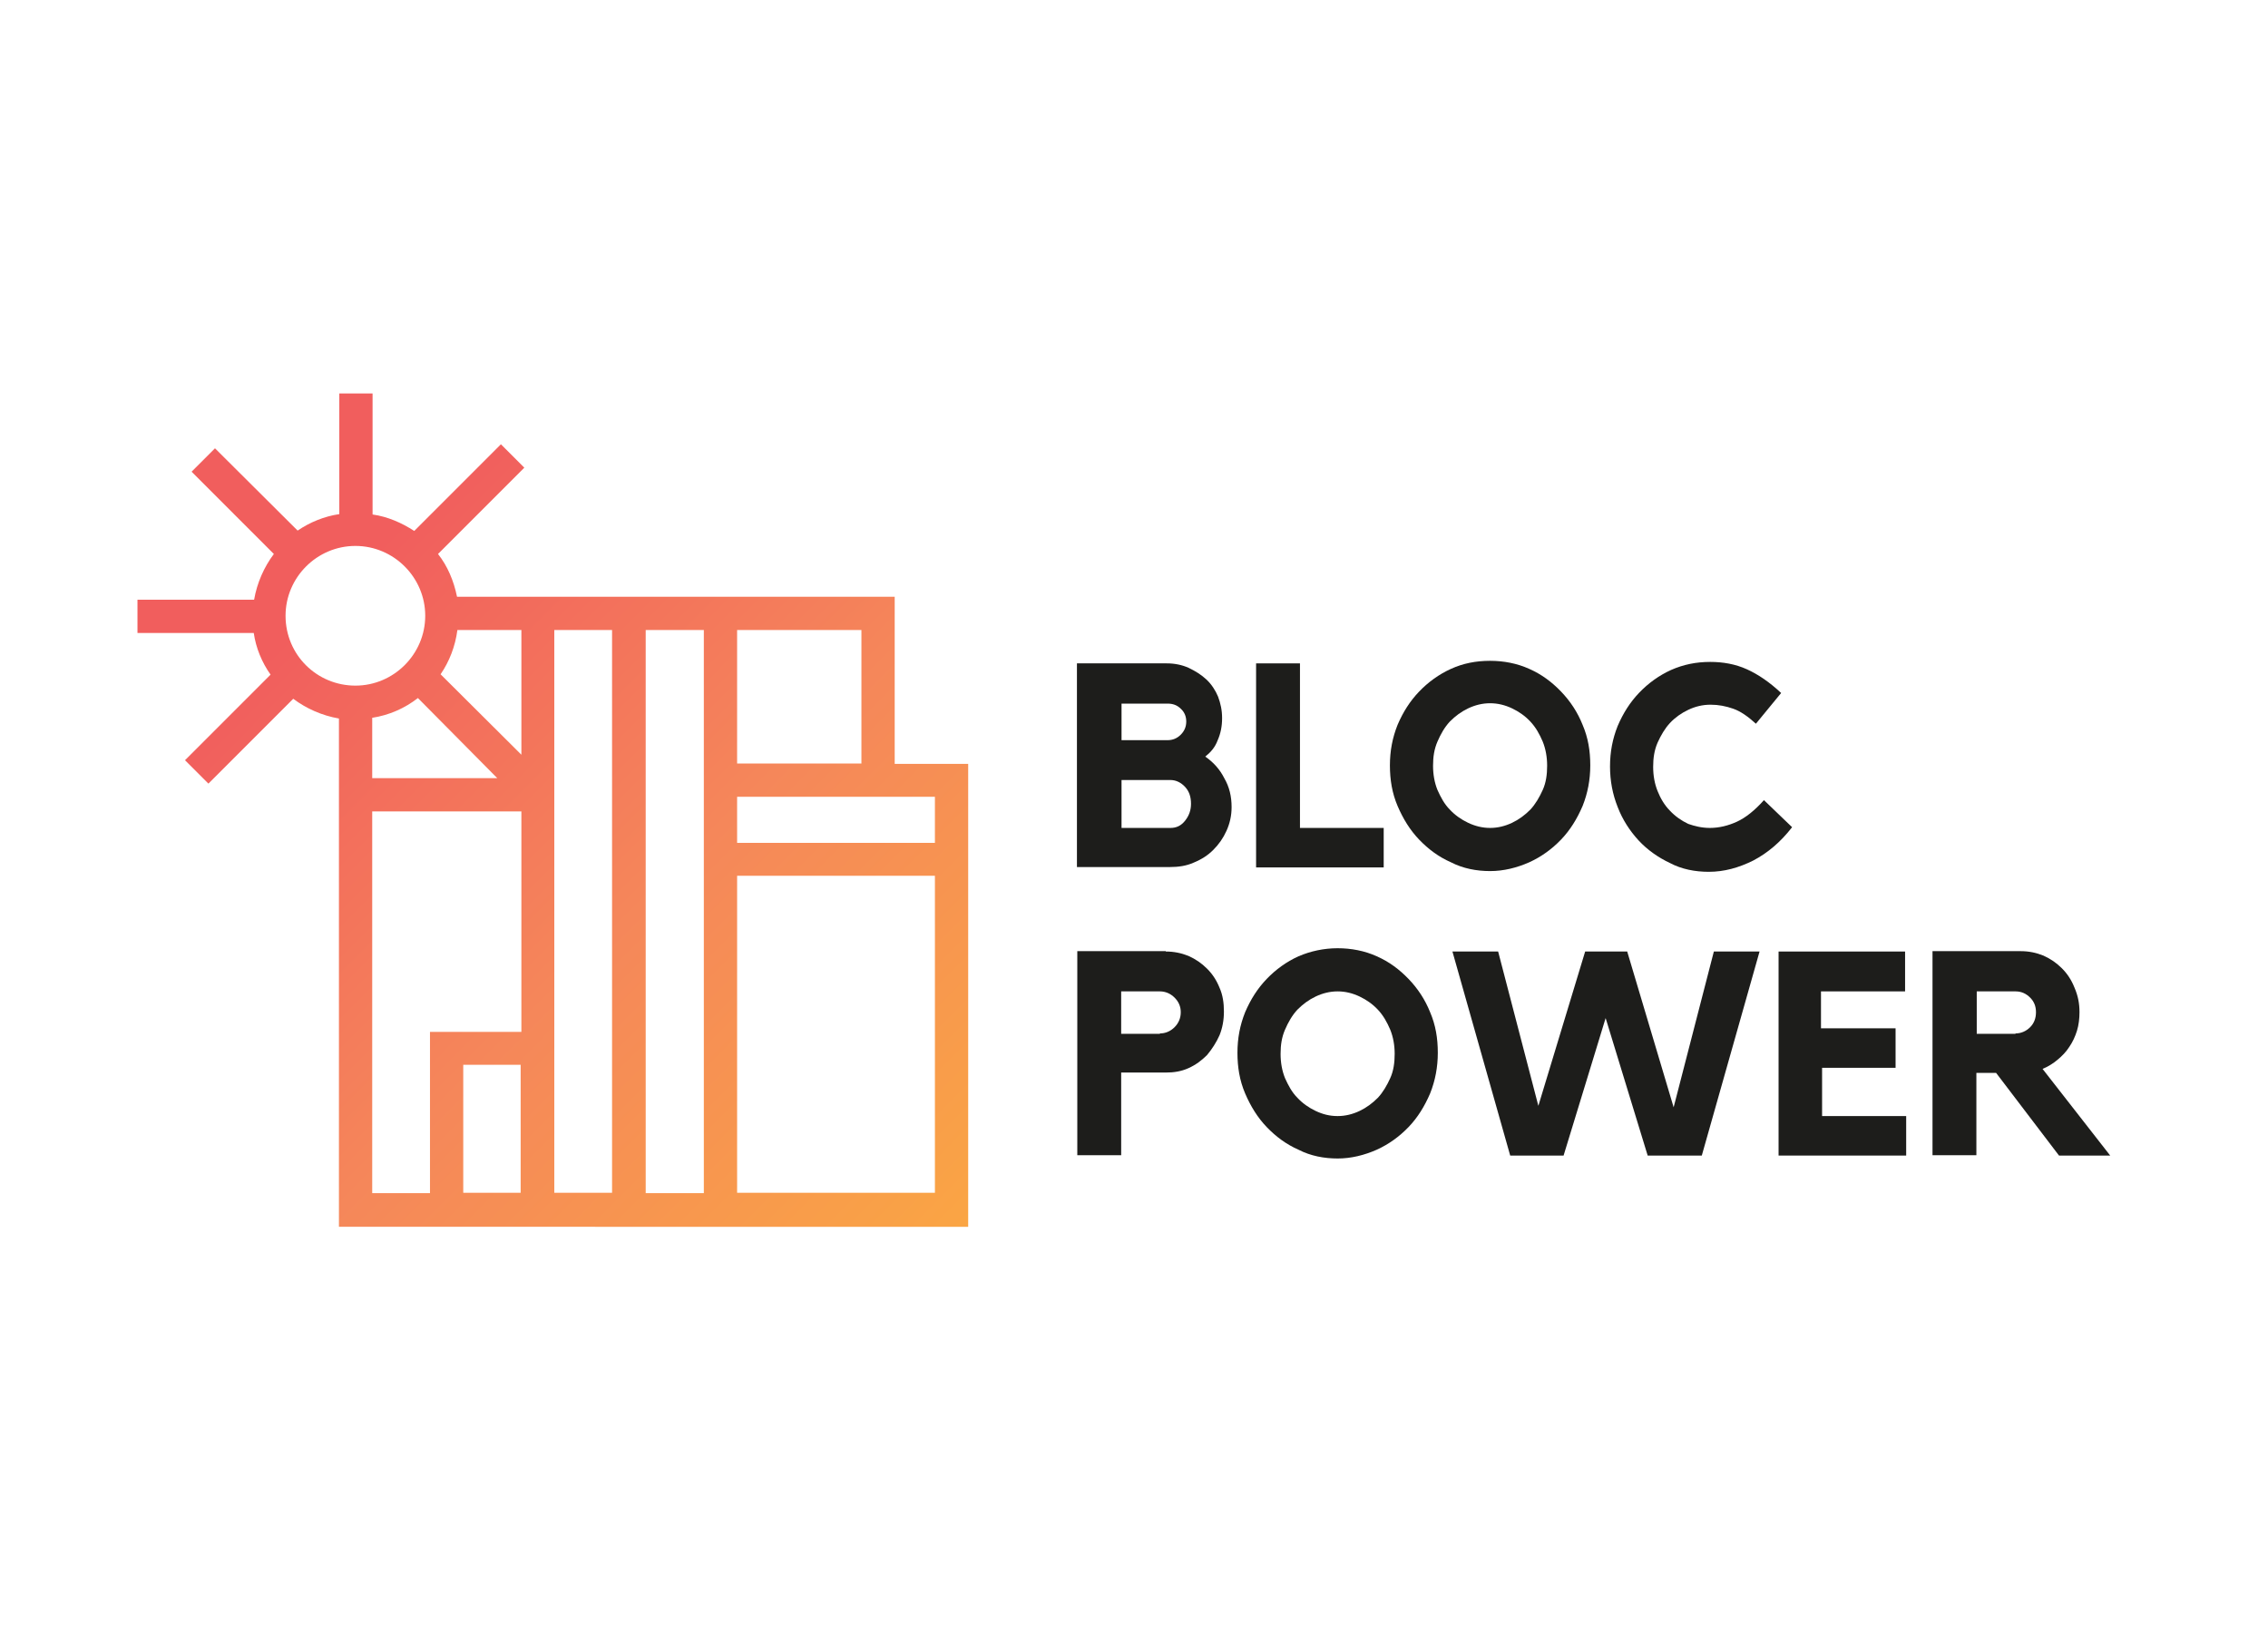 <?xml version="1.0" encoding="utf-8"?>
<!-- Generator: Adobe Illustrator 26.0.3, SVG Export Plug-In . SVG Version: 6.00 Build 0)  -->
<svg version="1.0" id="katman_1" xmlns="http://www.w3.org/2000/svg" xmlns:xlink="http://www.w3.org/1999/xlink" x="0px" y="0px"
	 viewBox="0 0 620.3 449.7" style="enable-background:new 0 0 620.3 449.7;" xml:space="preserve">
<style type="text/css">
	.st0{fill:#1D1D1B;}
	.st1{fill:url(#Shape_00000170259285298985618240000003040095576737220753_);}
</style>
<g id="_x30_-Desktop-Navigation" transform="translate(-42, -813)">
	<g id="bp-logo-fullcolor" transform="translate(46, 815)">
		<g id="Group">
			<g transform="translate(73.942, 20.918)">
				<path id="Shape" class="st0" d="M251.7,184c2.2,1.5,4,3.5,5.2,5.9c1.4,2.4,2,5,2,7.9c0,2.4-0.5,4.5-1.4,6.5
					c-0.9,2-2.1,3.7-3.6,5.2c-1.5,1.5-3.2,2.6-5.4,3.5c-2,0.9-4.2,1.2-6.5,1.2h-25.4v-55.7h24.6c2.1,0,4.1,0.4,5.9,1.2
					c1.9,0.9,3.5,1.9,4.9,3.2s2.5,3,3.2,4.7c0.7,1.9,1.1,3.7,1.1,5.9c0,2.2-0.4,4.2-1.2,6C254.4,181.4,253.3,182.7,251.7,184z
					 M228.8,179.5h12.6c1.4,0,2.6-0.5,3.6-1.5c1-1,1.5-2.2,1.5-3.6s-0.5-2.6-1.5-3.5c-1-1-2.2-1.4-3.6-1.4h-12.6V179.5z
					 M242.2,203.5c1.6,0,2.9-0.6,4-2s1.6-2.9,1.6-4.6c0-1.9-0.5-3.4-1.6-4.6s-2.5-1.9-4-1.9h-13.4v13.1H242.2z"/>
				<polygon id="Path" class="st0" points="277.5,203.5 300.5,203.5 300.5,214.3 265.6,214.3 265.6,158.5 277.6,158.5 277.6,203.5 
									"/>
				<path id="Shape_00000018936033486946865630000007412168367082480574_" class="st0" d="M329.6,157.8c3.7,0,7.4,0.7,10.7,2.2
					c3.4,1.5,6.2,3.6,8.7,6.2s4.5,5.6,5.9,9.1c1.5,3.5,2.1,7.1,2.1,11.1c0,3.9-0.7,7.6-2.1,11.1c-1.5,3.5-3.4,6.6-5.9,9.2
					s-5.4,4.7-8.7,6.2c-3.4,1.5-7,2.4-10.7,2.4s-7.4-0.7-10.7-2.4c-3.4-1.5-6.2-3.6-8.7-6.2c-2.5-2.6-4.4-5.7-5.9-9.2
					c-1.5-3.5-2.1-7.2-2.1-11.1c0-4,0.7-7.6,2.1-11.1c1.5-3.5,3.4-6.5,5.9-9.1c2.5-2.6,5.4-4.7,8.7-6.2
					C322.2,158.5,325.7,157.8,329.6,157.8z M329.6,203.5c2.1,0,4.1-0.5,6-1.4c1.9-0.9,3.5-2.1,5-3.6c1.4-1.5,2.5-3.4,3.4-5.4
					c0.9-2,1.2-4.2,1.2-6.6c0-2.4-0.4-4.6-1.2-6.6c-0.9-2.1-1.9-3.9-3.4-5.5c-1.4-1.5-3.1-2.7-5-3.6c-1.9-0.9-3.9-1.4-6-1.4
					s-4.1,0.5-6,1.4c-1.9,0.9-3.5,2.1-5,3.6c-1.4,1.5-2.5,3.4-3.4,5.5c-0.9,2.1-1.2,4.2-1.2,6.6c0,2.4,0.4,4.6,1.2,6.6
					c0.9,2,1.9,3.9,3.4,5.4c1.4,1.5,3.1,2.7,5,3.6C325.5,203,327.5,203.5,329.6,203.5z"/>
				<path id="Path_00000054235240641983825800000010364824090697109438_" class="st0" d="M389.7,203.5c2.5,0,5-0.6,7.4-1.7
					c2.4-1.1,4.9-3.1,7.4-5.9l7.7,7.4c-3.1,4-6.6,7-10.6,9.1c-4,2-8,3.1-12.2,3.1c-3.7,0-7.4-0.7-10.6-2.4c-3.2-1.5-6.2-3.6-8.6-6.2
					c-2.4-2.6-4.4-5.7-5.7-9.1c-1.4-3.5-2.1-7.2-2.1-11.1c0-4,0.7-7.6,2.1-11.1c1.5-3.5,3.4-6.5,5.9-9.1c2.5-2.6,5.4-4.7,8.7-6.2
					c3.4-1.5,6.9-2.2,10.7-2.2c3.5,0,6.9,0.6,10,2c3.1,1.4,6.2,3.5,9.4,6.5l-6.9,8.4c-2.2-2-4.2-3.4-6.2-4.1c-2-0.7-4-1.1-6.2-1.1
					c-2.2,0-4.2,0.5-6.1,1.4s-3.6,2.1-5,3.6s-2.5,3.4-3.4,5.4c-0.9,2.1-1.2,4.2-1.2,6.6c0,2.4,0.4,4.6,1.2,6.6s1.9,3.9,3.4,5.4
					c1.4,1.5,3.1,2.7,5,3.6C385.5,203,387.5,203.5,389.7,203.5z"/>
				<path id="Shape_00000145047659892432484260000003792393931062977667_" class="st0" d="M240.9,237.3c2.2,0,4.2,0.4,6.2,1.2
					c2,0.9,3.6,2,5.1,3.5c1.5,1.5,2.6,3.2,3.4,5.2c0.9,2,1.2,4.2,1.2,6.5c0,2.4-0.4,4.5-1.2,6.5c-0.9,2-2,3.7-3.4,5.4
					c-1.5,1.5-3.1,2.7-5.1,3.6c-2,0.9-4,1.2-6.2,1.2h-12.2V293h-12v-55.8h24.2V237.3z M239.3,259.7c1.5,0,2.9-0.6,4-1.7
					s1.7-2.5,1.7-4.1c0-1.6-0.6-2.9-1.7-4c-1.1-1.1-2.5-1.7-4-1.7h-10.6v11.6H239.3z"/>
				<path id="Shape_00000135681115695500745800000013730605703367356319_" class="st0" d="M287.9,236.4c3.7,0,7.4,0.7,10.7,2.2
					c3.4,1.5,6.2,3.6,8.7,6.2s4.5,5.6,5.9,9.1c1.5,3.5,2.1,7.1,2.1,11.1c0,3.9-0.7,7.6-2.1,11.1c-1.5,3.5-3.4,6.6-5.9,9.2
					c-2.5,2.6-5.4,4.7-8.7,6.2c-3.4,1.5-7,2.4-10.7,2.4s-7.4-0.7-10.7-2.4c-3.4-1.5-6.2-3.6-8.7-6.2c-2.5-2.6-4.4-5.7-5.9-9.2
					c-1.5-3.5-2.1-7.2-2.1-11.1c0-4,0.7-7.6,2.1-11.1c1.5-3.5,3.4-6.5,5.9-9.1c2.5-2.6,5.4-4.7,8.7-6.2
					C280.5,237.2,284.1,236.4,287.9,236.4z M287.9,282.3c2.1,0,4.1-0.5,6-1.4s3.5-2.1,5-3.6c1.4-1.5,2.5-3.4,3.4-5.4
					c0.9-2,1.2-4.2,1.2-6.6s-0.4-4.6-1.2-6.6c-0.9-2.1-1.9-3.9-3.4-5.5c-1.4-1.5-3.1-2.7-5-3.6s-3.9-1.4-6-1.4s-4.1,0.5-6,1.4
					s-3.5,2.1-5,3.6c-1.4,1.5-2.5,3.4-3.4,5.5c-0.9,2.1-1.2,4.2-1.2,6.6s0.4,4.6,1.2,6.6c0.9,2,1.9,3.9,3.4,5.4
					c1.4,1.5,3.1,2.7,5,3.6S285.7,282.3,287.9,282.3z"/>
				<polygon id="Path_00000132789679943805491720000004559915108718102678_" class="st0" points="390.8,237.3 403.3,237.3 
					387.5,293.1 372.7,293.1 361.2,255.5 349.7,293.1 335.1,293.1 319.3,237.3 331.8,237.3 342.8,279.5 355.6,237.3 367.1,237.3 
					379.8,279.9 				"/>
				<polygon id="Path_00000094605537433184030550000017873084384587372695_" class="st0" points="408.3,237.3 443.1,237.3 
					443.1,248.2 420.1,248.2 420.1,258.3 440.5,258.3 440.5,269.1 420.4,269.1 420.4,282.3 443.4,282.3 443.4,293.1 408.5,293.1 
					408.5,237.3 				"/>
				<path id="Shape_00000068654850086289495710000012505880393477011079_" class="st0" d="M490.8,253.9c0,1.7-0.2,3.5-0.7,5.1
					c-0.5,1.6-1.2,3.1-2.1,4.4c-0.9,1.4-2,2.5-3.2,3.5c-1.2,1-2.6,1.9-4.1,2.5l18.5,23.7h-14L468,270.5h-5.4V293h-12v-55.8h24.1
					c2.2,0,4.2,0.4,6.2,1.2c2,0.9,3.6,2,5.1,3.5c1.5,1.5,2.6,3.2,3.4,5.2C490.4,249.4,490.8,251.5,490.8,253.9z M473.3,259.7
					c1.5,0,2.9-0.6,4-1.7s1.6-2.5,1.6-4.1c0-1.6-0.5-2.9-1.6-4c-1.1-1.1-2.4-1.7-4-1.7h-10.6v11.6H473.3z"/>
			</g>
			
				<linearGradient id="Shape_00000136388515179103711540000015586658167830072222_" gradientUnits="userSpaceOnUse" x1="-90.609" y1="520.951" x2="-87.432" y2="517.767" gradientTransform="matrix(65.61 0 0 -65.748 5991.797 34380.148)">
				<stop  offset="0.171" style="stop-color:#F15E5D"/>
				<stop  offset="0.579" style="stop-color:#F5875A"/>
				<stop  offset="1" style="stop-color:#FAA544"/>
			</linearGradient>
			
				<path id="Shape_00000008131049695883362760000009045929013574120619_" style="fill:url(#Shape_00000136388515179103711540000015586658167830072222_);" d="
				M240.7,206.8v-45.6h-86.8h-15.2h-17.7c-0.9-4.4-2.6-8.4-5.2-11.7l23.6-23.6l-6.4-6.4l-23.7,23.7c-3.4-2.2-7.2-3.9-11.4-4.5v-33.1
				h-9.1v33c-4.1,0.6-8,2.2-11.4,4.5l-22.6-22.5l-6.4,6.4l22.5,22.5c-2.7,3.6-4.6,7.9-5.4,12.5H33.6v9.1h31.8
				c0.6,4.1,2.2,8,4.6,11.4l-23.4,23.4l6.4,6.4l23.2-23.2c3.6,2.7,7.9,4.6,12.5,5.4v16.5l0,0v122.5h25.1h24.9h9.1H161h32.1h47.6
				h20.1v-95.7v-11.5v-19.4H240.7z M74.1,166.4c0-10.5,8.6-19.1,19.1-19.1s19.1,8.6,19.1,19.1s-8.6,19.1-19.1,19.1
				S74.1,177.1,74.1,166.4z M132,210.8H97.8v-16.5c4.6-0.7,8.9-2.6,12.5-5.4L132,210.8z M138.6,324.2h-15.9v-35h15.7v35H138.6z
				 M138.6,280.2h-25v44.1H97.8V221.1l0,0v-1.2h40.8V280.2L138.6,280.2z M138.6,204.4l-22.1-22c2.4-3.5,4-7.6,4.6-12.1h17.5V204.4
				L138.6,204.4z M163.5,324.2h-15.9v-44v-69.4v-40.5h6.1h9.7V324.2z M188.5,206.8v30.8v86.7h-15.9v-154h15.9V206.8z M197.6,170.3
				h34v36.5h-34V170.3z M251.7,324.2h-54.1v-86.7h54.1V324.2L251.7,324.2z M197.6,228.5v-12.6h54.1v12.6H197.6z"/>
		</g>
	</g>
</g>
</svg>
